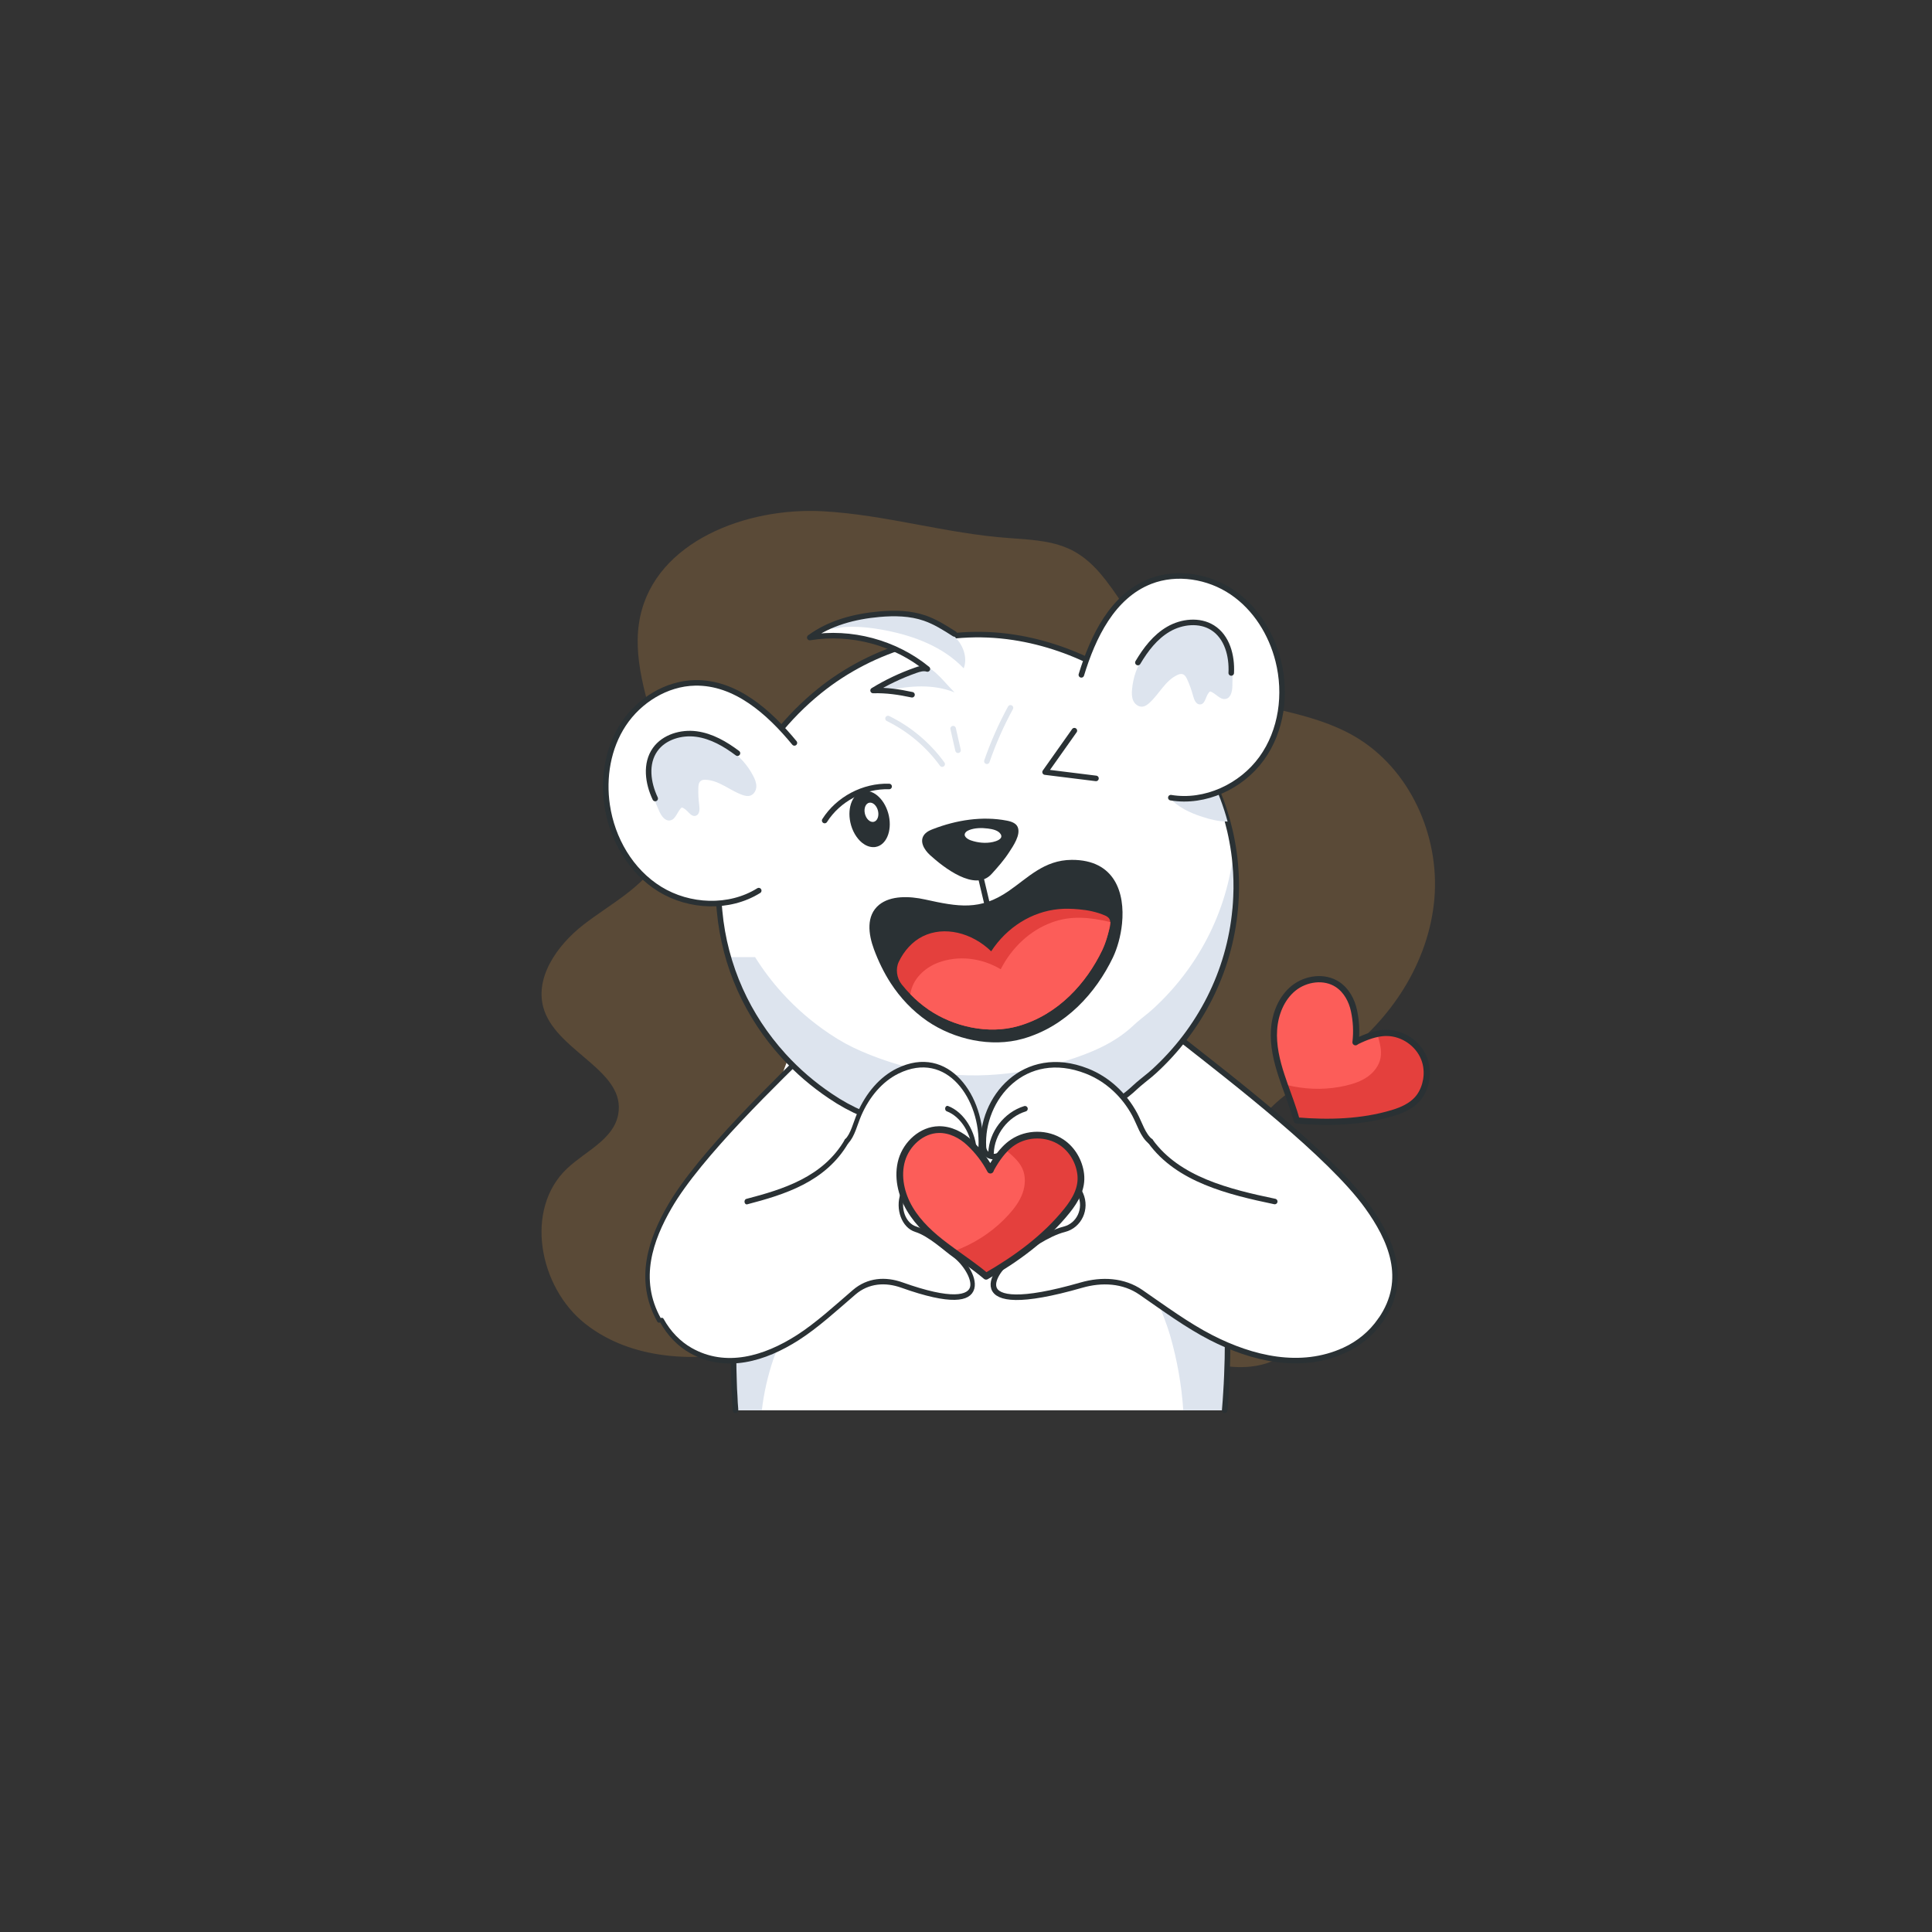 <?xml version="1.0" encoding="UTF-8" standalone="no"?>
<svg xmlns="http://www.w3.org/2000/svg" xmlns:xlink="http://www.w3.org/1999/xlink" viewBox="0 0 512 512" width="512" height="512" preserveAspectRatio="xMidYMid meet" style="width: 100%; height: 100%; transform: translate3d(0px, 0px, 0px); content-visibility: visible;"><rect x="0" y="0" width="512" height="512" fill="#333333" stroke="none"/><defs><clipPath id="__lottie_element_2"><rect width="512" height="512" x="0" y="0"/></clipPath></defs><g clip-path="url(#__lottie_element_2)"><g transform="matrix(1,0,0,1,0,0)" opacity="1" style="display: block;"><g opacity="0.2" transform="matrix(1,0,0,1,261.9,248.851)"><path fill="rgb(243,164,69)" fill-opacity="1" d=" M-43.877,-113.367 C-64.129,-114.465 -88.003,-105.335 -92.234,-85.499 C-96.815,-64.023 -76.194,-40.418 -87.117,-21.369 C-91.574,-13.596 -100.121,-9.33 -107.208,-3.848 C-114.295,1.634 -120.6,10.548 -117.638,19.004 C-113.757,30.083 -95.842,35.068 -98.094,46.589 C-99.378,53.157 -106.755,56.219 -111.62,60.814 C-123.007,71.569 -119.111,92.241 -106.82,101.951 C-94.529,111.661 -77.188,112.331 -61.925,108.811 C-46.662,105.291 -32.494,98.14 -17.535,93.496 C-2.576,88.852 14.216,86.893 28.351,93.643 C37.805,98.158 45.237,106.18 54.685,110.707 C64.133,115.234 77.747,114.649 82.527,105.326 C90.437,89.897 66.343,74.628 68.221,57.392 C69.564,45.07 82.921,38.612 92.999,31.397 C106.704,21.586 116.762,6.169 118.223,-10.623 C119.684,-27.415 111.714,-45.167 97.157,-53.663 C85.308,-60.578 71.308,-60.914 58.731,-65.769 C42.866,-71.894 40.68,-82.777 31.139,-95.1 C23.513,-104.949 17.068,-105.452 5.523,-106.262 C-11.125,-107.429 -27.207,-112.463 -43.877,-113.367z"/></g><g opacity="1" transform="matrix(1,0,0,1,259.865,324.753)"><path fill="rgb(255,255,255)" fill-opacity="1" d=" M65.466,30.708 C65.466,33.728 65.4,36.769 65.27,39.767 C65.205,41.266 65.14,42.786 65.031,44.285 C64.944,45.784 64.836,47.305 64.706,48.804 C64.706,48.869 64.706,48.935 64.684,49 C64.684,49 -64.947,49 -64.947,49 C-65.512,40.81 -65.62,32.597 -65.251,24.407 C-64.208,0.401 -59.211,-23.451 -50.391,-45.806 C-50.391,-45.806 50.367,-49 50.367,-49 C55.907,-34.966 59.948,-20.367 62.446,-5.507 C62.555,-4.834 62.663,-4.16 62.75,-3.465 C62.924,-2.487 63.077,-1.51 63.207,-0.532 C63.294,-0.098 63.359,0.359 63.402,0.815 C63.619,2.292 63.793,3.791 63.967,5.268 C64.162,6.81 64.315,8.332 64.467,9.874 C64.51,10.2 64.531,10.525 64.553,10.851 C64.662,11.959 64.749,13.068 64.814,14.154 C64.944,15.588 65.053,16.999 65.118,18.433 C65.161,19.193 65.205,19.933 65.227,20.693 C65.314,22.322 65.358,23.973 65.401,25.602 C65.444,27.297 65.466,29.013 65.466,30.708z"/></g><g opacity="1" transform="matrix(1,0,0,1,201.77,358.476)"><path fill="rgb(221,228,238)" fill-opacity="1" d=" M3.251,1.524 C1.73,5.978 0.665,10.605 0.122,15.276 C0.122,15.276 -6.851,15.276 -6.851,15.276 C-7.416,7.086 -7.525,-1.126 -7.156,-9.316 C-2.55,-14.4 3.359,-18.44 6.813,-11.814 C8.898,-7.817 4.554,-2.256 3.251,1.524z"/></g><g opacity="1" transform="matrix(1,0,0,1,315.505,355.997)"><path fill="rgb(221,228,238)" fill-opacity="1" d=" M9.826,-0.537 C9.826,2.483 9.761,5.524 9.631,8.522 C9.566,10.021 9.501,11.542 9.392,13.041 C9.305,14.54 9.196,16.061 9.066,17.56 C9.066,17.625 9.066,17.69 9.044,17.755 C9.044,17.755 -1.927,17.755 -1.927,17.755 C-2.361,11.107 -3.534,4.503 -5.359,-1.906 C-6.51,-5.86 -8.162,-9.552 -9.509,-13.441 C-10.834,-17.286 -7.814,-17.981 -4.164,-17.699 C-1.557,-17.503 0.919,-16.569 3.352,-15.635 C5.438,-14.831 7.611,-13.984 9.479,-12.811 C9.522,-12.051 9.565,-11.312 9.587,-10.552 C9.674,-8.923 9.718,-7.271 9.761,-5.642 C9.804,-3.947 9.826,-2.232 9.826,-0.537z"/></g><g opacity="1" transform="matrix(1,0,0,1,323.734,345.989)"><path stroke-linecap="round" stroke-linejoin="round" fill-opacity="0" stroke="rgb(42,49,52)" stroke-opacity="1" stroke-width="1.467" d=" M-1.597,-27.764 C-1.532,-27.416 -1.488,-27.091 -1.423,-26.743 C-1.314,-26.07 -1.206,-25.396 -1.119,-24.701 C-0.945,-23.723 -0.793,-22.746 -0.663,-21.768 C-0.576,-21.334 -0.51,-20.877 -0.467,-20.421 C-0.25,-18.944 -0.054,-17.467 0.098,-15.968 C0.294,-14.447 0.445,-12.904 0.597,-11.362 C0.64,-11.036 0.662,-10.71 0.684,-10.384 C0.793,-9.298 0.88,-8.19 0.945,-7.082 C1.141,-4.91 1.271,-2.737 1.358,-0.543 C1.445,1.086 1.489,2.716 1.532,4.367 C1.575,6.062 1.597,7.777 1.597,9.472 C1.597,12.492 1.531,15.533 1.401,18.531 C1.336,20.03 1.271,21.529 1.162,23.05 C1.075,24.549 0.966,26.047 0.836,27.568 C0.836,27.633 0.837,27.699 0.815,27.764"/></g><g opacity="1" transform="matrix(1,0,0,1,196.144,346.705)"><path stroke-linecap="round" stroke-linejoin="round" fill-opacity="0" stroke="rgb(42,49,52)" stroke-opacity="1" stroke-width="1.467" d=" M-1.225,27.047 C-1.247,27.004 -1.247,26.938 -1.225,26.873 C-1.334,25.678 -1.399,24.484 -1.442,23.289 C-1.529,22.029 -1.594,20.769 -1.616,19.509 C-1.942,10.189 -1.682,0.869 -0.791,-8.407 C-0.53,-11.427 -0.183,-14.447 0.23,-17.423 C0.339,-18.227 0.448,-19.009 0.578,-19.791 C0.752,-21.051 0.948,-22.311 1.165,-23.571 C1.339,-24.722 1.534,-25.896 1.751,-27.047"/></g><g opacity="1" transform="matrix(1,0,0,1,190.512,375.386)"><path fill="rgb(255,255,255)" fill-opacity="1" d=" M0,0"/><path stroke-linecap="round" stroke-linejoin="round" fill-opacity="0" stroke="rgb(42,49,52)" stroke-opacity="1" stroke-width="1.467" d=" M0,0"/></g></g><g transform="matrix(1,0,0,1,0,0)" opacity="1" style="display: block;"><g opacity="1" transform="matrix(1,0,0,1,330.075,314.16)"><path fill="rgb(255,255,255)" fill-opacity="1" d=" M32.276,5.568 C22.47,-8.073 -3.472,-28.024 -16.675,-38.411 C-16.675,-38.411 -30.066,-35.217 -30.066,-35.217 C-30.066,-35.217 -39.629,-12.03 -39.629,-12.03 C-36.539,-2.52 -32.64,6.539 -27.059,14.66 C-13.285,34.705 12.274,43.167 35.441,35.762 C35.57,35.721 35.699,35.68 35.828,35.638 C43.326,24.828 38.439,14.141 32.276,5.568z"/></g><g opacity="1" transform="matrix(1,0,0,1,334.856,312.774)"><g opacity="1" transform="matrix(1,0,0,1,0,0)"><path fill="rgb(255,255,255)" fill-opacity="1" d=" M31.046,37.025 C38.544,26.215 33.658,15.527 27.495,6.954 C17.689,-6.687 -8.253,-26.638 -21.456,-37.025 C-21.456,-37.025 -34.847,-33.831 -34.847,-33.831"/><path stroke-linecap="round" stroke-linejoin="round" fill-opacity="0" stroke="rgb(42,49,52)" stroke-opacity="1" stroke-width="1.467" d=" M31.046,37.025 C38.544,26.215 33.658,15.527 27.495,6.954 C17.689,-6.687 -8.253,-26.638 -21.456,-37.025 C-21.456,-37.025 -34.847,-33.831 -34.847,-33.831"/></g></g></g><g transform="matrix(-0.803,0,0,1,468.472,0)" opacity="1" style="display: block;"><g opacity="1" transform="matrix(1,0,0,1,330.075,314.16)"><path fill="rgb(255,255,255)" fill-opacity="1" d=" M32.276,5.568 C22.47,-8.073 -3.472,-28.024 -16.675,-38.411 C-16.675,-38.411 -30.066,-35.217 -30.066,-35.217 C-30.066,-35.217 -39.629,-12.03 -39.629,-12.03 C-36.539,-2.52 -32.64,6.539 -27.059,14.66 C-13.285,34.705 12.274,43.167 35.441,35.762 C35.57,35.721 35.699,35.68 35.828,35.638 C43.326,24.828 38.439,14.141 32.276,5.568z"/></g><g opacity="1" transform="matrix(1,0,0,1,334.856,312.774)"><g opacity="1" transform="matrix(1,0,0,1,0,0)"><path fill="rgb(255,255,255)" fill-opacity="1" d=" M31.046,37.025 C38.544,26.215 33.658,15.527 27.495,6.954 C17.689,-6.687 -8.253,-26.638 -21.456,-37.025 C-21.456,-37.025 -34.847,-33.831 -34.847,-33.831"/><path stroke-linecap="round" stroke-linejoin="round" fill-opacity="0" stroke="rgb(42,49,52)" stroke-opacity="1" stroke-width="1.467" d=" M31.046,37.025 C38.544,26.215 33.658,15.527 27.495,6.954 C17.689,-6.687 -8.253,-26.638 -21.456,-37.025 C-21.456,-37.025 -34.847,-33.831 -34.847,-33.831"/></g></g></g><g transform="matrix(1,0,0,1,256,256)" opacity="1" style="display: block;"><g opacity="1" transform="matrix(1,0,0,1,0,0)"><g opacity="1" transform="matrix(1,0,0,1,0,0)"><path fill="rgb(255,255,255)" fill-opacity="1" d=" M49.892,27.86 C49.523,28.187 49.153,28.515 48.79,28.825 C47.426,29.958 46.009,31.018 44.716,32.231 C39.66,37.022 33.369,39.594 26.788,41.674 C13.436,45.891 -0.942,46.898 -14.631,43.479 C-18.94,42.405 -23.157,40.975 -27.238,39.223 C-30.323,37.911 -33.148,36.372 -35.922,34.485 C-40.469,31.44 -44.64,27.859 -48.323,23.814 C-48.365,23.763 -48.394,23.734 -48.436,23.683 C-57.773,13.397 -63.952,0.191 -65.311,-14.602 C-65.319,-14.7 -65.327,-14.799 -65.335,-14.897 C-65.36,-15.192 -65.384,-15.486 -65.414,-15.764 C-65.425,-15.978 -65.453,-16.198 -65.446,-16.407 C-65.446,-16.407 -65.441,-16.424 -65.441,-16.424 C-66.656,-38.111 -55.517,-59.396 -38.867,-72.854 C-24.593,-84.378 -5.565,-89.918 12.642,-87.104 C29.08,-84.584 44.568,-75.917 55.675,-63.592 C59.454,-59.422 62.561,-54.749 65.015,-49.759 C66.818,-46.081 68.26,-42.227 69.327,-38.276 C69.784,-36.583 70.184,-34.888 70.497,-33.163 C70.881,-31.167 71.166,-29.163 71.347,-27.133 C71.62,-24.155 71.696,-21.218 71.556,-18.328 C71.517,-17.266 71.438,-16.198 71.347,-15.153 C71.342,-15.135 71.336,-15.118 71.336,-15.118 C69.832,1.632 61.946,16.823 49.892,27.86z"/></g><g opacity="1" transform="matrix(1,0,0,1,0,0)"><g opacity="1" transform="matrix(1,0,0,1,0,0)"><path fill="rgb(221,228,238)" fill-opacity="1" d=" M71.347,-27.133 C71.244,-28.281 71.1,-29.419 70.932,-30.553 C69.185,-14.244 61.4,0.524 49.614,11.316 C49.245,11.643 48.876,11.971 48.513,12.281 C47.149,13.414 45.731,14.474 44.438,15.687 C39.382,20.478 33.091,23.05 26.51,25.13 C13.158,29.347 -1.219,30.354 -14.908,26.935 C-19.217,25.861 -23.435,24.431 -27.516,22.679 C-30.602,21.367 -33.426,19.828 -36.2,17.941 C-40.747,14.896 -44.918,11.315 -48.601,7.27 C-48.643,7.219 -48.672,7.191 -48.714,7.14 C-51.379,4.204 -53.784,1.028 -55.894,-2.354 C-55.894,-2.354 -62.993,-2.354 -62.993,-2.354 C-60.152,7.489 -55.107,16.334 -48.436,23.683 C-48.394,23.734 -48.365,23.763 -48.323,23.814 C-44.64,27.859 -40.469,31.44 -35.922,34.485 C-33.148,36.372 -30.323,37.911 -27.238,39.223 C-23.157,40.975 -18.94,42.405 -14.631,43.479 C-0.942,46.898 13.436,45.891 26.788,41.674 C33.369,39.594 39.66,37.022 44.716,32.231 C46.009,31.018 47.426,29.958 48.79,28.825 C49.153,28.515 49.523,28.187 49.892,27.86 C61.946,16.823 69.832,1.632 71.336,-15.118 C71.336,-15.118 71.342,-15.135 71.347,-15.153 C71.438,-16.198 71.517,-17.266 71.556,-18.328 C71.696,-21.218 71.62,-24.155 71.347,-27.133z"/></g></g><g opacity="1" transform="matrix(1,0,0,1,0,0)"><path stroke-linecap="round" stroke-linejoin="round" fill-opacity="0" stroke="rgb(42,49,52)" stroke-opacity="1" stroke-width="1.467" d=" M49.892,27.86 C49.523,28.187 49.153,28.515 48.79,28.825 C47.426,29.958 46.009,31.018 44.716,32.231 C39.66,37.022 33.369,39.594 26.788,41.674 C13.436,45.891 -0.942,46.898 -14.631,43.479 C-18.94,42.405 -23.157,40.975 -27.238,39.223 C-30.323,37.911 -33.148,36.372 -35.922,34.485 C-40.469,31.44 -44.64,27.859 -48.323,23.814 C-48.365,23.763 -48.394,23.734 -48.436,23.683 C-57.773,13.397 -63.952,0.191 -65.311,-14.602 C-65.319,-14.7 -65.327,-14.799 -65.335,-14.897 C-65.36,-15.192 -65.384,-15.486 -65.414,-15.764 C-65.425,-15.978 -65.453,-16.198 -65.446,-16.407 C-65.446,-16.407 -65.441,-16.424 -65.441,-16.424 C-66.656,-38.111 -55.517,-59.396 -38.867,-72.854 C-24.593,-84.378 -5.565,-89.918 12.642,-87.104 C29.08,-84.584 44.568,-75.917 55.675,-63.592 C59.454,-59.422 62.561,-54.749 65.015,-49.759 C66.818,-46.081 68.26,-42.227 69.327,-38.276 C69.784,-36.583 70.184,-34.888 70.497,-33.163 C70.881,-31.167 71.166,-29.163 71.347,-27.133 C71.62,-24.155 71.696,-21.218 71.556,-18.328 C71.517,-17.266 71.438,-16.198 71.347,-15.153 C71.342,-15.135 71.336,-15.118 71.336,-15.118 C69.832,1.632 61.946,16.823 49.892,27.86z"/></g><g opacity="1" transform="matrix(1,0,0,1,0,0)"><g opacity="1" transform="matrix(1,0,0,1,0,0)"><g opacity="1" transform="matrix(1,0,0,1,0,0)"><path fill="rgb(255,255,255)" fill-opacity="1" d=" M-3.084,-88.007 C-5.595,-89.612 -8.138,-91.229 -10.955,-92.201 C-14.784,-93.522 -18.936,-93.585 -22.971,-93.229 C-29.507,-92.652 -36.11,-90.927 -41.4,-87.046 C-30.462,-88.839 -18.813,-85.725 -10.23,-78.712 C-11.246,-79.044 -12.348,-78.715 -13.356,-78.361 C-17.286,-76.982 -21.069,-75.185 -24.622,-73.011 C-21.117,-73.117 -17.736,-72.622 -14.308,-71.885"/></g></g><g opacity="1" transform="matrix(1,0,0,1,0,0)"><g opacity="1" transform="matrix(1,0,0,1,0,0)"><path fill="rgb(221,228,238)" fill-opacity="1" d=" M-21.439,-88.97 C-13.738,-87.488 -6.007,-84.57 -0.611,-78.88 C0.368,-81.423 -0.53,-84.403 -2.283,-86.489 C-4.036,-88.575 -6.518,-89.908 -9.026,-90.972 C-12.026,-92.245 -15.181,-93.211 -18.426,-93.507 C-21.153,-93.756 -23.906,-93.527 -26.608,-93.08 C-28.39,-92.785 -30.157,-92.395 -31.897,-91.911 C-32.767,-91.669 -33.63,-91.404 -34.486,-91.115 C-35.029,-90.932 -36.298,-90.764 -36.419,-90.102 C-36.66,-88.782 -33.288,-89.755 -32.588,-89.808 C-30.826,-89.941 -29.054,-89.917 -27.293,-89.782 C-25.327,-89.631 -23.374,-89.342 -21.439,-88.97z"/></g></g><g opacity="1" transform="matrix(1,0,0,1,0,0)"><g opacity="1" transform="matrix(1,0,0,1,0,0)"><path fill="rgb(221,228,238)" fill-opacity="1" d=" M-20.698,-73.057 C-17.77,-73.659 -14.795,-74.096 -11.806,-74.093 C-8.817,-74.09 -5.805,-73.637 -3.036,-72.512 C-5.693,-75.137 -7.932,-78.411 -11.367,-79.878 C-11.483,-79.928 -11.605,-79.976 -11.731,-79.975 C-11.906,-79.974 -12.066,-79.881 -12.216,-79.791 C-14.579,-78.376 -17.023,-77.094 -19.531,-75.954 C-21.03,-75.273 -23.27,-74.538 -24.303,-73.171 C-24.854,-72.442 -24.282,-72.112 -23.556,-72.323 C-22.607,-72.599 -21.668,-72.858 -20.698,-73.057z"/></g></g><g opacity="1" transform="matrix(1,0,0,1,0,0)"><g opacity="1" transform="matrix(1,0,0,1,0,0)"><path stroke-linecap="round" stroke-linejoin="round" fill-opacity="0" stroke="rgb(42,49,52)" stroke-opacity="1" stroke-width="1.467" d=" M-3.084,-88.007 C-5.595,-89.612 -8.138,-91.229 -10.955,-92.201 C-14.784,-93.522 -18.936,-93.585 -22.971,-93.229 C-29.507,-92.652 -36.11,-90.927 -41.4,-87.046 C-30.462,-88.839 -18.813,-85.725 -10.23,-78.712 C-11.246,-79.044 -12.348,-78.715 -13.356,-78.361 C-17.286,-76.982 -21.069,-75.185 -24.622,-73.011 C-21.117,-73.117 -17.736,-72.622 -14.308,-71.885"/></g></g></g><g opacity="1" transform="matrix(1,0,0,1,0,0)"><path stroke-linecap="round" stroke-linejoin="round" fill-opacity="0" stroke="rgb(223,229,237)" stroke-opacity="1" stroke-width="1.467" d=" M5.533,-54.259 C7.218,-59.142 9.313,-63.883 11.789,-68.417"/></g><g opacity="1" transform="matrix(1,0,0,1,0,0)"><path stroke-linecap="round" stroke-linejoin="round" fill-opacity="0" stroke="rgb(223,229,237)" stroke-opacity="1" stroke-width="1.467" d=" M-6.312,-53.505 C-10.019,-58.619 -14.994,-62.805 -20.666,-65.582"/></g><g opacity="1" transform="matrix(1,0,0,1,0,0)"><path fill="rgb(221,228,238)" fill-opacity="1" d=" M69.327,-38.276 C67.044,-38.268 64.799,-38.823 62.62,-39.531 C59.308,-40.606 56.016,-42.116 53.791,-44.793 C53.791,-44.793 53.925,-44.732 53.925,-44.732 C56.686,-45.858 59.851,-46.113 62.296,-47.834 C62.911,-48.277 63.478,-48.813 64.111,-49.251 C64.402,-49.449 64.7,-49.607 65.015,-49.759 C66.818,-46.081 68.26,-42.227 69.327,-38.276z"/></g><g opacity="1" transform="matrix(1,0,0,1,0,0)"><path stroke-linecap="round" stroke-linejoin="round" fill-opacity="0" stroke="rgb(223,229,237)" stroke-opacity="1" stroke-width="1.467" d=" M-2.11,-57.176 C-2.544,-59.084 -2.976,-60.991 -3.41,-62.899"/></g></g><g opacity="1" transform="matrix(1,0,0,1,0,0)"><path stroke-linecap="round" stroke-linejoin="round" fill-opacity="0" stroke="rgb(0,0,0)" stroke-opacity="1" stroke-width="1.467" d=" M-36.438,35.038"/></g><g opacity="1" transform="matrix(1,0,0,1,0,1.136)"><g opacity="1" transform="matrix(1,0,0,1,0,0)"><g opacity="1" transform="matrix(1,0,0,1,0,0)"><g opacity="1" transform="matrix(1,0,0,1,0,0)"><path stroke-linecap="round" stroke-linejoin="round" fill-opacity="0" stroke="rgb(42,49,52)" stroke-opacity="1" stroke-width="1.467" d=" M3.202,-27.649 C3.202,-27.649 6.321,-14.493 6.321,-14.493"/></g><g opacity="1" transform="matrix(1,0,0,1,0,0)"><path fill="rgb(42,49,52)" fill-opacity="1" d=" M13.693,-37.971 C13.302,-38.872 12.304,-39.37 10.861,-39.651 C4.324,-40.923 -2.555,-39.809 -8.714,-37.435 C-9.496,-37.133 -10.296,-36.791 -10.866,-36.177 C-12.603,-34.306 -11.035,-31.889 -9.517,-30.511 C-6.047,-27.361 2.362,-20.68 6.765,-25.502 C8.432,-27.327 10.07,-29.198 11.421,-31.274 C12.481,-32.902 14.584,-35.918 13.693,-37.971z"/></g><g opacity="1" transform="matrix(1,0,0,1,0,0)"><path fill="rgb(255,255,255)" fill-opacity="1" d=" M3.201,-37.662 C2.382,-37.605 1.576,-37.452 0.844,-37.163 C0.52,-37.035 0.2,-36.871 -0.036,-36.615 C-0.966,-35.607 0.394,-34.741 1.262,-34.437 C3.108,-33.79 5.222,-33.574 7.143,-34 C8,-34.19 9.891,-34.782 9.229,-36.009 C8.629,-37.12 6.925,-37.422 5.803,-37.567 C4.974,-37.674 4.081,-37.723 3.201,-37.662z"/></g></g></g><g opacity="1" transform="matrix(1,0,0,1,0,0)"><path stroke-linecap="round" stroke-linejoin="round" fill-opacity="0" stroke="rgb(42,49,52)" stroke-opacity="1" stroke-width="1.467" d=" M28.722,-63.501 C28.722,-63.501 20.956,-52.525 20.956,-52.525 C20.956,-52.525 34.447,-50.85 34.447,-50.85"/></g><g opacity="1" transform="matrix(1,0,0,1,0,0)"><g opacity="1" transform="matrix(1,0,0,1,0,0)"><g opacity="1" transform="matrix(1,0,0,1,0,0)"><g opacity="1" transform="matrix(1,0,0,1,0,0)"><g opacity="1" transform="matrix(1,0,0,1,0,0)"><path fill="rgb(42,49,52)" fill-opacity="1" d=" M-20.435,-40.923 C-19.574,-36.845 -21.158,-33.148 -23.961,-32.684 C-24.178,-32.645 -24.403,-32.626 -24.628,-32.641 C-25.646,-32.655 -26.659,-33.082 -27.575,-33.824 C-28.996,-34.991 -30.167,-36.928 -30.655,-39.223 C-31.52,-43.311 -29.936,-47.008 -27.108,-47.479 C-24.305,-47.943 -21.312,-45.008 -20.435,-40.923z"/></g></g><g opacity="1" transform="matrix(1,0,0,1,0,0)"><g opacity="1" transform="matrix(1,0,0,1,0,0)"><path fill="rgb(255,255,255)" fill-opacity="1" d=" M-23.301,-42.164 C-23.002,-40.76 -23.549,-39.49 -24.514,-39.33 C-25.484,-39.169 -26.513,-40.177 -26.812,-41.581 C-27.111,-42.985 -26.565,-44.255 -25.595,-44.416 C-24.63,-44.576 -23.6,-43.568 -23.301,-42.164z"/></g></g></g><g opacity="1" transform="matrix(1,0,0,1,0,0)"><path stroke-linecap="round" stroke-linejoin="round" fill-opacity="0" stroke="rgb(42,49,52)" stroke-opacity="1" stroke-width="1.467" d=" M-20.371,-48.709 C-27.106,-48.941 -33.847,-45.381 -37.454,-39.688"/></g></g><g opacity="1" transform="matrix(0,0,0,0,28,-55)"><g opacity="1" transform="matrix(1,0,0,1,0,0)"><g opacity="1" transform="matrix(1,0,0,1,0,0)"><g opacity="1" transform="matrix(1,0,0,1,0,0)"><path fill="rgb(42,49,52)" fill-opacity="1" d=" M23.112,-53.245 C24.299,-49.25 27.454,-46.754 30.139,-47.682 C30.349,-47.752 30.555,-47.843 30.746,-47.963 C31.634,-48.461 32.321,-49.318 32.772,-50.407 C33.465,-52.11 33.571,-54.371 32.907,-56.621 C31.719,-60.627 28.565,-63.123 25.854,-62.189 C23.169,-61.261 21.936,-57.254 23.112,-53.245z"/></g></g><g opacity="1" transform="matrix(1,0,0,1,0,0)"><g opacity="1" transform="matrix(1,0,0,1,0,0)"><path fill="rgb(255,255,255)" fill-opacity="1" d=" M25.041,-55.702 C25.448,-54.326 26.532,-53.47 27.457,-53.789 C28.387,-54.11 28.812,-55.487 28.405,-56.863 C27.999,-58.239 26.914,-59.096 25.984,-58.775 C25.059,-58.456 24.635,-57.078 25.041,-55.702z"/></g></g></g><g opacity="1" transform="matrix(1,0,0,1,0,0)"><path stroke-linecap="round" stroke-linejoin="round" fill-opacity="0" stroke="rgb(42,49,52)" stroke-opacity="1" stroke-width="1.467" d=" M19.345,-60.059 C25.156,-63.473 32.778,-63.556 38.662,-60.271"/></g></g></g><g opacity="1" transform="matrix(0.935,0,0,0.935,0.335,-1.201)"><g opacity="1" transform="matrix(1,0,0,1,0,0)"><path fill="rgb(42,49,52)" fill-opacity="1" d=" M-26.452,-4.677 C-25.227,-1.373 -23.662,1.906 -21.686,4.95 C-19.022,9.038 -15.587,12.752 -11.287,15.711 C-3.756,20.84 6.732,23.266 15.821,20.672 C27.956,17.218 36.483,7.65 41.285,-2.352 C42.51,-4.92 43.503,-8.367 43.864,-11.937 C44.736,-20.596 41.885,-30.072 29.595,-30.012 C21.759,-29.965 17.218,-24.938 11.706,-21.161 C3.602,-15.59 -2.489,-16.698 -11.968,-18.786 C-16.402,-19.765 -21.69,-19.938 -24.964,-17.296 C-28.757,-14.201 -28.021,-8.943 -26.452,-4.677z"/></g><g opacity="1" transform="matrix(1,0,0,1,0,0)"><path fill="rgb(228,64,61)" fill-opacity="1" d=" M-19.409,-1.121 C-20.364,0.875 -20.019,3.481 -18.589,5.281 C-17.822,6.246 -17.002,7.178 -16.13,8.066 C-14.575,9.675 -12.857,11.143 -10.937,12.46 C-3.888,17.261 5.928,19.531 14.435,17.103 C25.758,13.881 33.724,4.972 38.226,-4.358 C38.993,-5.947 39.854,-8.743 40.313,-10.505 C40.499,-11.219 40.628,-11.959 40.493,-12.691 C40.345,-13.495 39.755,-13.941 39.077,-14.233 C36.647,-15.28 34.099,-15.787 31.564,-16 C29.68,-16.158 27.768,-16.239 25.892,-16.049 C18.305,-15.329 11.243,-10.932 6.78,-4.095 C1.307,-9.398 -6.527,-11.367 -12.65,-8.323 C-15.528,-6.88 -17.894,-4.288 -19.409,-1.121z"/></g><g opacity="1" transform="matrix(1,0,0,1,0,0)"><path fill="rgb(252,93,89)" fill-opacity="1" d=" M-16.13,8.066 C-14.575,9.675 -12.857,11.143 -10.937,12.46 C-3.888,17.261 5.928,19.531 14.435,17.103 C25.794,13.871 33.774,4.915 38.269,-4.447 C39.303,-6.593 40.155,-9.414 40.558,-12.386 C34.736,-13.754 29.322,-14.32 23.761,-12.205 C17.794,-9.968 12.659,-5.232 9.485,0.991 C3.948,-2.294 -2.562,-2.985 -8.196,-0.904 C-11.928,0.495 -15.544,3.663 -16.13,8.066z"/></g></g></g><g opacity="1" transform="matrix(1,0,0,1,0,0)"><g opacity="1" transform="matrix(1,-0.031,0.031,1,1.427,1.662)"><g opacity="1" transform="matrix(1,0,0,1,0,0)"><path fill="rgb(255,255,255)" fill-opacity="1" d=" M31.554,-77.841 C34.948,-87.841 40.437,-98.437 50.579,-102.04 C57.713,-104.574 66.04,-102.913 72.144,-98.502 C78.248,-94.091 82.205,-87.201 83.79,-79.952 C85.719,-71.131 84.146,-61.416 78.588,-54.215 C73.03,-47.014 63.291,-42.785 54.237,-44.591"/><path stroke-linecap="round" stroke-linejoin="round" fill-opacity="0" stroke="rgb(42,49,52)" stroke-opacity="1" stroke-width="1.467" d=" M31.554,-77.841 C34.948,-87.841 40.437,-98.437 50.579,-102.04 C57.713,-104.574 66.04,-102.913 72.144,-98.502 C78.248,-94.091 82.205,-87.201 83.79,-79.952 C85.719,-71.131 84.146,-61.416 78.588,-54.215 C73.03,-47.014 63.291,-42.785 54.237,-44.591"/></g><g opacity="1" transform="matrix(1,0,0,1,0,0)"><g opacity="1" transform="matrix(1,0,0,1,0,0)"><path fill="rgb(221,228,238)" fill-opacity="1" d=" M44.85,-73.499 C44.736,-72.51 44.704,-71.474 45.097,-70.555 C45.49,-69.636 46.41,-68.869 47.429,-68.92 C48.17,-68.957 48.821,-69.403 49.378,-69.881 C52.032,-72.159 53.721,-75.609 56.952,-77.008 C57.378,-77.193 57.858,-77.338 58.306,-77.21 C58.945,-77.027 59.291,-76.368 59.543,-75.766 C60.145,-74.328 60.624,-72.84 60.976,-71.325 C61.212,-70.309 61.689,-69.025 62.756,-69.036 C64.299,-69.052 64.241,-71.541 65.51,-72.397 C67.014,-71.9 68.045,-69.994 69.604,-70.285 C70.952,-70.537 71.352,-72.206 71.44,-73.543 C71.63,-76.408 71.704,-79.328 70.961,-82.107 C70.218,-84.886 68.554,-87.542 65.982,-88.937 C63.278,-90.403 58.378,-91.003 55.518,-89.626 C52.508,-88.176 50.665,-84.718 48.51,-82.368 C46.379,-80.044 45.205,-76.577 44.85,-73.499z"/></g><g opacity="1" transform="matrix(1,0,0,1,0,0)"><path stroke-linecap="round" stroke-linejoin="round" fill-opacity="0" stroke="rgb(42,49,52)" stroke-opacity="1" stroke-width="1.467" d=" M46.626,-80.634 C48.786,-84.03 51.416,-87.29 54.999,-89.225 C58.582,-91.16 63.288,-91.519 66.667,-89.257 C70.489,-86.698 71.626,-81.619 71.255,-77.111"/></g></g></g><g opacity="1" transform="matrix(1,0.031,-0.031,1,-0.641,1.721)"><g opacity="1" transform="matrix(1,0,0,1,0,0)"><g opacity="1" transform="matrix(1,0,0,1,0,0)"><path fill="rgb(255,255,255)" fill-opacity="1" d=" M-46.673,-59.393 C-53.635,-67.334 -62.759,-75.024 -73.508,-74.473 C-81.069,-74.085 -88.127,-69.364 -92.079,-62.953 C-96.031,-56.542 -97.052,-48.663 -95.743,-41.36 C-94.15,-32.472 -88.981,-24.097 -81.09,-19.57 C-73.199,-15.043 -62.584,-14.862 -54.909,-19.994"/><path stroke-linecap="round" stroke-linejoin="round" fill-opacity="0" stroke="rgb(42,49,52)" stroke-opacity="1" stroke-width="1.467" d=" M-46.673,-59.393 C-53.635,-67.334 -62.759,-75.024 -73.508,-74.473 C-81.069,-74.085 -88.127,-69.364 -92.079,-62.953 C-96.031,-56.542 -97.052,-48.663 -95.743,-41.36 C-94.15,-32.472 -88.981,-24.097 -81.09,-19.57 C-73.199,-15.043 -62.584,-14.862 -54.909,-19.994"/></g><g opacity="1" transform="matrix(1,0,0,1,0,0)"><g opacity="1" transform="matrix(1,0,0,1,0,0)"><path fill="rgb(221,228,238)" fill-opacity="1" d=" M-57.296,-50.294 C-56.812,-49.424 -56.386,-48.479 -56.398,-47.48 C-56.41,-46.481 -56.966,-45.419 -57.927,-45.077 C-58.626,-44.828 -59.397,-44.99 -60.095,-45.219 C-63.419,-46.308 -66.3,-48.85 -69.82,-48.907 C-70.284,-48.914 -70.783,-48.865 -71.148,-48.575 C-71.668,-48.161 -71.737,-47.42 -71.739,-46.768 C-71.745,-45.209 -71.619,-43.651 -71.364,-42.117 C-71.193,-41.088 -71.143,-39.719 -72.133,-39.321 C-73.565,-38.746 -74.463,-41.068 -75.963,-41.373 C-77.162,-40.338 -77.386,-38.182 -78.938,-37.855 C-80.28,-37.572 -81.287,-38.962 -81.88,-40.163 C-83.151,-42.738 -84.336,-45.407 -84.713,-48.259 C-85.09,-51.111 -84.57,-54.201 -82.727,-56.474 C-80.789,-58.863 -76.491,-61.292 -73.322,-61.113 C-69.987,-60.925 -66.961,-58.436 -64.071,-57.089 C-61.213,-55.757 -58.802,-53.002 -57.296,-50.294z"/></g><g opacity="1" transform="matrix(1,0,0,1,0,0)"><path stroke-linecap="round" stroke-linejoin="round" fill-opacity="0" stroke="rgb(42,49,52)" stroke-opacity="1" stroke-width="1.467" d=" M-61.666,-56.207 C-64.96,-58.518 -68.639,-60.525 -72.69,-60.942 C-76.741,-61.359 -81.226,-59.89 -83.482,-56.508 C-86.035,-52.681 -85.141,-47.553 -83.074,-43.53"/></g></g></g></g></g></g><g transform="matrix(-0.803,-0.003,-0.004,1,470.608,1.255)" opacity="1" style="display: block;"><g opacity="1" transform="matrix(1,0,0,1,0,0)"><g opacity="1" transform="matrix(1,0,0,1,313.384,321.06)"><path fill="rgb(255,255,255)" fill-opacity="1" d=" M52.518,28.738 C50.117,32.2 46.775,34.908 42.935,36.643 C31.306,41.898 18.478,38.75 7.637,33.14 C1.368,29.896 -4.808,25.313 -10.906,21.065 C-15.508,17.859 -21.262,17.564 -26.658,19.093 C-59.634,28.439 -49.811,14.288 -43.914,11.002 C-40.885,9.314 -35.859,5.455 -31.146,4.281 C-27.156,3.287 -25.154,-1.142 -26.784,-4.917 C-27.29,-6.088 -27.886,-7.28 -28.598,-8.569 C-30.889,-12.717 -34.67,-16.259 -39.303,-17.254 C-42.281,-17.894 -45.576,-17.257 -48.065,-15.573 C-49.873,-14.35 -52.363,-15.398 -52.486,-17.577 C-53.213,-30.485 -41.564,-44.225 -24.971,-37.612 C-19.524,-35.441 -15.118,-31.259 -12.36,-26.084 C-11.062,-23.648 -10.241,-20.526 -8.22,-18.93"/><path stroke-linecap="round" stroke-linejoin="round" fill-opacity="0" stroke="rgb(42,49,52)" stroke-opacity="1" stroke-width="1.467" d=" M52.518,28.738 C50.117,32.2 46.775,34.908 42.935,36.643 C31.306,41.898 18.478,38.75 7.637,33.14 C1.368,29.896 -4.808,25.313 -10.906,21.065 C-15.508,17.859 -21.262,17.564 -26.658,19.093 C-59.634,28.439 -49.811,14.288 -43.914,11.002 C-40.885,9.314 -35.859,5.455 -31.146,4.281 C-27.156,3.287 -25.154,-1.142 -26.784,-4.917 C-27.29,-6.088 -27.886,-7.28 -28.598,-8.569 C-30.889,-12.717 -34.67,-16.259 -39.303,-17.254 C-42.281,-17.894 -45.576,-17.257 -48.065,-15.573 C-49.873,-14.35 -52.363,-15.398 -52.486,-17.577 C-53.213,-30.485 -41.564,-44.225 -24.971,-37.612 C-19.524,-35.441 -15.118,-31.259 -12.36,-26.084 C-11.062,-23.648 -10.241,-20.526 -8.22,-18.93"/></g><g opacity="1" transform="matrix(1,0,0,1,267.423,299.211)"><path stroke-linecap="round" stroke-linejoin="round" fill-opacity="0" stroke="rgb(42,49,52)" stroke-opacity="1" stroke-width="1.467" d=" M-4.52,5.852 C-4.322,0.595 -0.516,-4.332 4.52,-5.852"/></g></g><g opacity="1" transform="matrix(1,0,0,1,321.599,310.166)"><g opacity="1" transform="matrix(1,0,0,1,0,0)"><path fill="rgb(255,255,255)" fill-opacity="1" d=" M-16.434,-8.035 C-9.141,2.111 4.213,5.43 16.434,8.035"/><path stroke-linecap="round" stroke-linejoin="round" fill-opacity="0" stroke="rgb(42,49,52)" stroke-opacity="1" stroke-width="1.467" d=" M-16.434,-8.035 C-9.141,2.111 4.213,5.43 16.434,8.035"/></g></g></g><g transform="matrix(1,-0.004,0.004,1,-1.487,1.562)" opacity="1" style="display: block;"><g opacity="1" transform="matrix(1,0,0,1,0,0)"><g opacity="1" transform="matrix(1,0,0,1,313.384,321.06)"><path fill="rgb(255,255,255)" fill-opacity="1" d=" M52.518,28.738 C50.117,32.2 46.775,34.908 42.935,36.643 C31.306,41.898 18.478,38.75 7.637,33.14 C1.368,29.896 -4.808,25.313 -10.906,21.065 C-15.508,17.859 -21.262,17.564 -26.658,19.093 C-59.634,28.439 -49.811,14.288 -43.914,11.002 C-40.885,9.314 -35.859,5.455 -31.146,4.281 C-27.156,3.287 -25.154,-1.142 -26.784,-4.917 C-27.29,-6.088 -27.886,-7.28 -28.598,-8.569 C-30.889,-12.717 -34.67,-16.259 -39.303,-17.254 C-42.281,-17.894 -45.576,-17.257 -48.065,-15.573 C-49.873,-14.35 -52.363,-15.398 -52.486,-17.577 C-53.213,-30.485 -41.564,-44.225 -24.971,-37.612 C-19.524,-35.441 -15.118,-31.259 -12.36,-26.084 C-11.062,-23.648 -10.241,-20.526 -8.22,-18.93"/><path stroke-linecap="round" stroke-linejoin="round" fill-opacity="0" stroke="rgb(42,49,52)" stroke-opacity="1" stroke-width="1.467" d=" M52.518,28.738 C50.117,32.2 46.775,34.908 42.935,36.643 C31.306,41.898 18.478,38.75 7.637,33.14 C1.368,29.896 -4.808,25.313 -10.906,21.065 C-15.508,17.859 -21.262,17.564 -26.658,19.093 C-59.634,28.439 -49.811,14.288 -43.914,11.002 C-40.885,9.314 -35.859,5.455 -31.146,4.281 C-27.156,3.287 -25.154,-1.142 -26.784,-4.917 C-27.29,-6.088 -27.886,-7.28 -28.598,-8.569 C-30.889,-12.717 -34.67,-16.259 -39.303,-17.254 C-42.281,-17.894 -45.576,-17.257 -48.065,-15.573 C-49.873,-14.35 -52.363,-15.398 -52.486,-17.577 C-53.213,-30.485 -41.564,-44.225 -24.971,-37.612 C-19.524,-35.441 -15.118,-31.259 -12.36,-26.084 C-11.062,-23.648 -10.241,-20.526 -8.22,-18.93"/></g><g opacity="1" transform="matrix(1,0,0,1,267.423,299.211)"><path stroke-linecap="round" stroke-linejoin="round" fill-opacity="0" stroke="rgb(42,49,52)" stroke-opacity="1" stroke-width="1.467" d=" M-4.52,5.852 C-4.322,0.595 -0.516,-4.332 4.52,-5.852"/></g></g><g opacity="1" transform="matrix(1,0,0,1,321.599,310.166)"><g opacity="1" transform="matrix(1,0,0,1,0,0)"><path fill="rgb(255,255,255)" fill-opacity="1" d=" M-16.434,-8.035 C-9.141,2.111 4.213,5.43 16.434,8.035"/><path stroke-linecap="round" stroke-linejoin="round" fill-opacity="0" stroke="rgb(42,49,52)" stroke-opacity="1" stroke-width="1.467" d=" M-16.434,-8.035 C-9.141,2.111 4.213,5.43 16.434,8.035"/></g></g></g><g transform="matrix(1,0,0,1,0,0)" opacity="1" style="display: block;"><g opacity="1" transform="matrix(0.876,0.593,-0.593,0.876,312.774,-153.58)"><g opacity="1" transform="matrix(1,0,0,1,264.095,319.347)"><path fill="rgb(252,93,89)" fill-opacity="1" d=" M20.861,-6.388 C21.211,-3.176 19.6,-0.422 17.633,1.992 C12.531,8.236 5.842,13.024 -1.187,16.974 C-3.597,14.889 -6.225,13.086 -8.791,11.188 C-9.398,10.741 -9.997,10.291 -10.592,9.829 C-13.712,7.431 -16.675,4.702 -18.647,1.311 C-20.642,-2.089 -21.552,-6.28 -20.409,-10.044 C-19.251,-13.796 -15.757,-16.941 -11.823,-16.973 C-9.161,-17.006 -6.624,-15.682 -4.719,-13.84 C-2.825,-12.022 -1.221,-9.909 -0.01,-7.579 C-0.007,-7.551 0.008,-7.539 0.019,-7.515 C0.071,-7.654 0.132,-7.797 0.196,-7.932 C0.83,-9.038 1.527,-10.135 2.322,-11.122 C2.66,-11.545 3.009,-11.944 3.384,-12.326 C3.943,-12.898 4.551,-13.424 5.235,-13.869 C8.552,-16.067 13.187,-16.042 16.482,-13.81 C18.951,-12.147 20.544,-9.316 20.861,-6.388z"/></g><g opacity="1" transform="matrix(1,0,0,1,270.154,320.084)"><path fill="rgb(228,64,61)" fill-opacity="1" d=" M14.802,-7.124 C15.152,-3.912 13.541,-1.159 11.574,1.255 C6.472,7.499 -0.217,12.287 -7.246,16.237 C-9.656,14.152 -12.284,12.35 -14.85,10.452 C-14.15,10.211 -13.457,9.955 -12.771,9.663 C-8.683,7.933 -4.952,5.354 -1.936,2.088 C-0.598,0.643 0.628,-0.963 1.322,-2.809 C2.012,-4.663 2.139,-6.781 1.332,-8.582 C0.507,-10.422 -1.16,-11.717 -2.675,-13.062 C-2.116,-13.634 -1.508,-14.16 -0.824,-14.605 C2.493,-16.803 7.128,-16.778 10.423,-14.546 C12.892,-12.883 14.485,-10.052 14.802,-7.124z"/></g><g opacity="1" transform="matrix(1,0,0,1,264.095,319.347)"><path stroke-linecap="round" stroke-linejoin="round" fill-opacity="0" stroke="rgb(42,49,52)" stroke-opacity="1" stroke-width="1.555" d=" M20.861,-6.388 C21.211,-3.176 19.6,-0.422 17.633,1.992 C12.531,8.236 5.842,13.024 -1.187,16.974 C-3.597,14.889 -6.225,13.086 -8.791,11.188 C-9.398,10.741 -9.997,10.291 -10.592,9.829 C-13.712,7.431 -16.675,4.702 -18.647,1.311 C-20.642,-2.089 -21.552,-6.28 -20.409,-10.044 C-19.251,-13.796 -15.757,-16.941 -11.823,-16.973 C-9.161,-17.006 -6.624,-15.682 -4.719,-13.84 C-2.825,-12.022 -1.221,-9.909 -0.01,-7.579 C-0.007,-7.551 0.008,-7.539 0.019,-7.515 C0.071,-7.654 0.132,-7.797 0.196,-7.932 C0.83,-9.038 1.527,-10.135 2.322,-11.122 C2.66,-11.545 3.009,-11.944 3.384,-12.326 C3.943,-12.898 4.551,-13.424 5.235,-13.869 C8.552,-16.067 13.187,-16.042 16.482,-13.81 C18.951,-12.147 20.544,-9.316 20.861,-6.388z"/></g></g><g opacity="1" transform="matrix(1.148,-0.01,0.01,1.148,-43.855,-45.246)"><g opacity="1" transform="matrix(1,0,0,1,264.095,319.347)"><path fill="rgb(252,93,89)" fill-opacity="1" d=" M20.861,-6.388 C21.211,-3.176 19.6,-0.422 17.633,1.992 C12.531,8.236 5.842,13.024 -1.187,16.974 C-3.597,14.889 -6.225,13.086 -8.791,11.188 C-9.398,10.741 -9.997,10.291 -10.592,9.829 C-13.712,7.431 -16.675,4.702 -18.647,1.311 C-20.642,-2.089 -21.552,-6.28 -20.409,-10.044 C-19.251,-13.796 -15.757,-16.941 -11.823,-16.973 C-9.161,-17.006 -6.624,-15.682 -4.719,-13.84 C-2.825,-12.022 -1.221,-9.909 -0.01,-7.579 C-0.007,-7.551 0.008,-7.539 0.019,-7.515 C0.071,-7.654 0.132,-7.797 0.196,-7.932 C0.83,-9.038 1.527,-10.135 2.322,-11.122 C2.66,-11.545 3.009,-11.944 3.384,-12.326 C3.943,-12.898 4.551,-13.424 5.235,-13.869 C8.552,-16.067 13.187,-16.042 16.482,-13.81 C18.951,-12.147 20.544,-9.316 20.861,-6.388z"/></g><g opacity="1" transform="matrix(1,0,0,1,270.154,320.084)"><path fill="rgb(228,64,61)" fill-opacity="1" d=" M14.802,-7.124 C15.152,-3.912 13.541,-1.159 11.574,1.255 C6.472,7.499 -0.217,12.287 -7.246,16.237 C-9.656,14.152 -12.284,12.35 -14.85,10.452 C-14.15,10.211 -13.457,9.955 -12.771,9.663 C-8.683,7.933 -4.952,5.354 -1.936,2.088 C-0.598,0.643 0.628,-0.963 1.322,-2.809 C2.012,-4.663 2.139,-6.781 1.332,-8.582 C0.507,-10.422 -1.16,-11.717 -2.675,-13.062 C-2.116,-13.634 -1.508,-14.16 -0.824,-14.605 C2.493,-16.803 7.128,-16.778 10.423,-14.546 C12.892,-12.883 14.485,-10.052 14.802,-7.124z"/></g><g opacity="1" transform="matrix(1,0,0,1,264.095,319.347)"><path stroke-linecap="round" stroke-linejoin="round" fill-opacity="0" stroke="rgb(42,49,52)" stroke-opacity="1" stroke-width="1.555" d=" M20.861,-6.388 C21.211,-3.176 19.6,-0.422 17.633,1.992 C12.531,8.236 5.842,13.024 -1.187,16.974 C-3.597,14.889 -6.225,13.086 -8.791,11.188 C-9.398,10.741 -9.997,10.291 -10.592,9.829 C-13.712,7.431 -16.675,4.702 -18.647,1.311 C-20.642,-2.089 -21.552,-6.28 -20.409,-10.044 C-19.251,-13.796 -15.757,-16.941 -11.823,-16.973 C-9.161,-17.006 -6.624,-15.682 -4.719,-13.84 C-2.825,-12.022 -1.221,-9.909 -0.01,-7.579 C-0.007,-7.551 0.008,-7.539 0.019,-7.515 C0.071,-7.654 0.132,-7.797 0.196,-7.932 C0.83,-9.038 1.527,-10.135 2.322,-11.122 C2.66,-11.545 3.009,-11.944 3.384,-12.326 C3.943,-12.898 4.551,-13.424 5.235,-13.869 C8.552,-16.067 13.187,-16.042 16.482,-13.81 C18.951,-12.147 20.544,-9.316 20.861,-6.388z"/></g></g></g></g></svg>